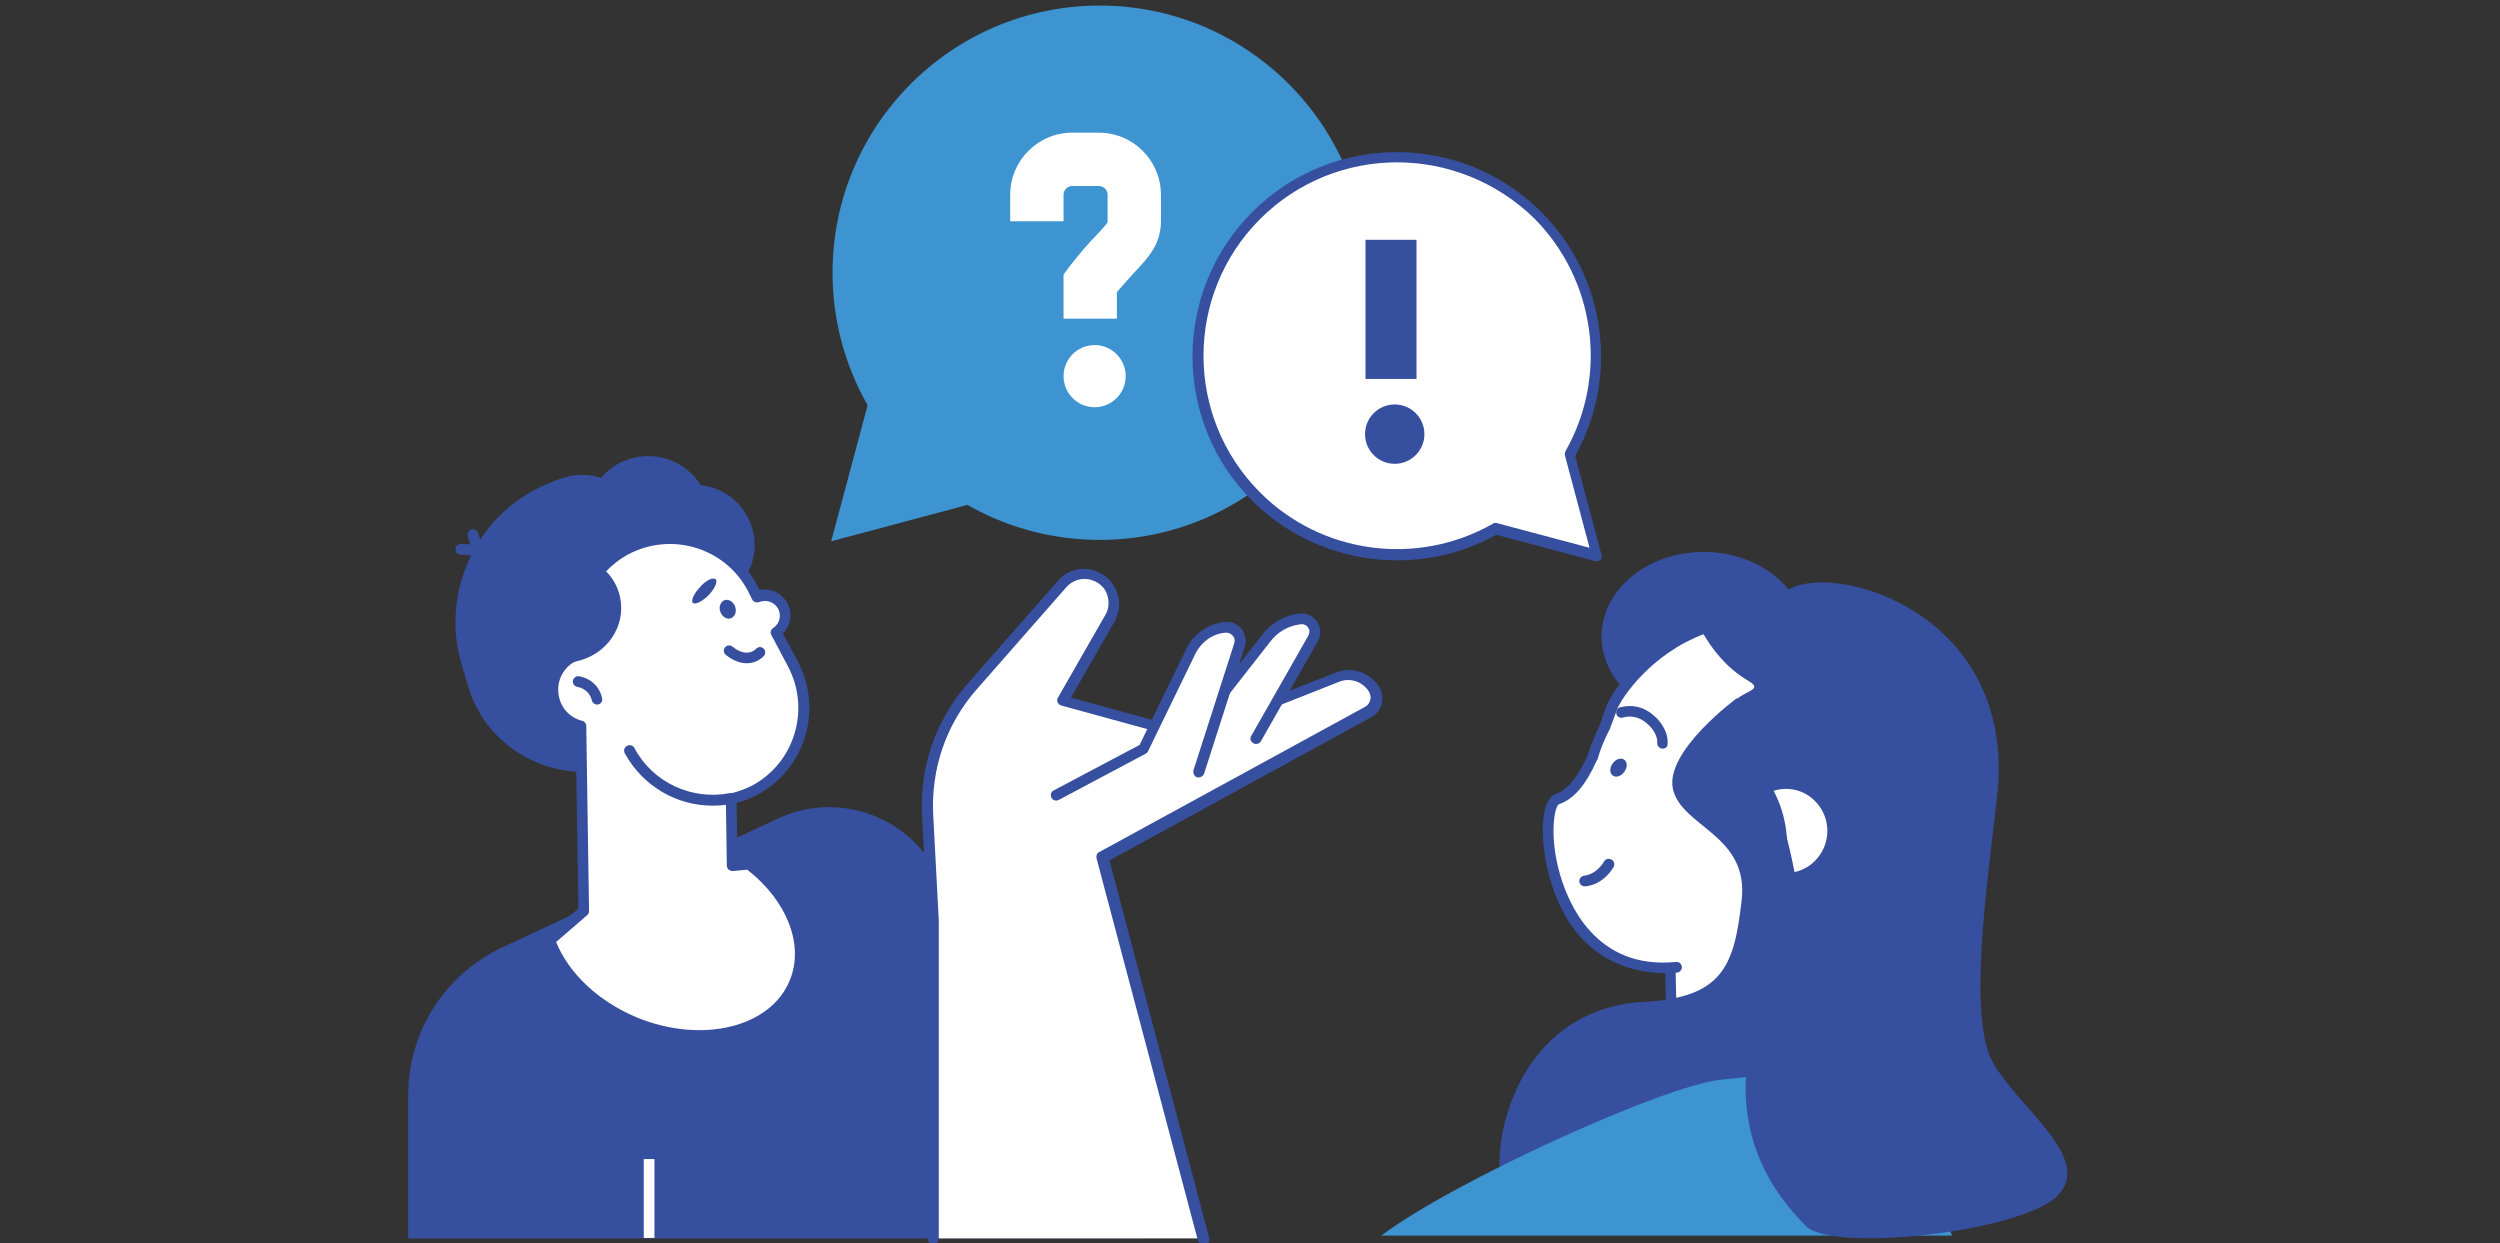 <?xml version="1.0" encoding="utf-8"?>
<!-- Generator: Adobe Illustrator 25.4.1, SVG Export Plug-In . SVG Version: 6.00 Build 0)  -->
<svg version="1.1" id="Layer_1" xmlns="http://www.w3.org/2000/svg" xmlns:xlink="http://www.w3.org/1999/xlink" x="0px" y="0px"
	 viewBox="0 0 539 268" style="enable-background:new 0 0 539 268;" xml:space="preserve">
<rect x="0" y="0" width="539" height="268" fill="#333333" stroke="none"/>
<style type="text/css">
	.st0{fill:#374F9F;}
	.st1{fill:#FFFFFF;}
	.st2{fill:#080717;}
	.st3{fill:#3D94D1;}
</style>
<desc>Created with Sketch.</desc>
<path class="st0" d="M166.7,419.1l-24,5.2c-11.7,2.6-21.7,10.4-26.9,21.2l-21.7,45.2c-13.8,28.8,13,60.4,43.7,51.4l34.4-10.1H285
	l-19.6-95.7c-3.5-17.2-19.9-28.7-37.2-26.1L166.7,419.1z"/>
<path class="st1" d="M304.9,475.6l0.3-22.5c0.1-10.1,4.2-19.8,11.4-27l20.5-20.5c1.8-1.8,4.6-2.3,6.9-1.3l0,0c3.6,1.5,5,6,2.8,9.3
	l-11.2,16.9l26.6,9.1l32.4-10.4c3-1,6.2,0.4,7.7,3.2v0c0.9,1.7,0.2,3.8-1.6,4.7L342,464.4l-2.9,16.3L304.9,475.6z"/>
<path class="st0" d="M339.1,481.7c-0.1,0-0.1,0-0.2,0c-0.6-0.1-1-0.7-0.9-1.3l2.9-16.3c0.1-0.3,0.3-0.6,0.6-0.8l58.7-27.3
	c0.6-0.3,1-0.8,1.2-1.4c0.2-0.6,0.2-1.3-0.1-1.8c-1.2-2.3-3.9-3.5-6.4-2.6l-32.4,10.4c-0.2,0.1-0.5,0.1-0.7,0l-26.6-9.1
	c-0.3-0.1-0.6-0.4-0.7-0.7c-0.1-0.3-0.1-0.7,0.1-0.9l11.2-16.9c0.9-1.3,1.1-2.9,0.6-4.4c-0.5-1.5-1.5-2.7-3-3.3
	c-2-0.8-4.2-0.4-5.7,1.1L317.3,427c-7,7-10.9,16.3-11.1,26.2l-0.3,22.5c0,0.6-0.5,1.1-1.1,1.1c-0.6,0-1.1-0.5-1.1-1.1l0.3-22.5
	c0.1-10.5,4.3-20.3,11.7-27.7l20.5-20.5c2.1-2.1,5.3-2.8,8.1-1.6c2,0.9,3.6,2.6,4.2,4.7c0.6,2.1,0.3,4.4-0.9,6.2L337.3,430l24.9,8.6
	l32.1-10.3c3.5-1.1,7.3,0.4,9,3.7c0.6,1.1,0.7,2.3,0.3,3.5c-0.4,1.2-1.2,2.1-2.4,2.6l-58.1,27l-2.8,15.7
	C340.1,481.4,339.6,481.7,339.1,481.7z"/>
<path class="st1" d="M376.5,441.4l13.6-20.6c1.3-1.9-0.2-4.4-2.4-4.3l0,0c-2.9,0.1-5.6,1.5-7.5,3.7L364,438.3L376.5,441.4z"/>
<path class="st0" d="M376.5,442.5c-0.2,0-0.4-0.1-0.6-0.2c-0.5-0.3-0.6-1-0.3-1.5l13.6-20.6c0.4-0.5,0.4-1.2,0.1-1.8
	c-0.3-0.6-0.9-0.9-1.6-0.9c-2.6,0.1-5,1.3-6.7,3.3L364.8,439c-0.4,0.4-1.1,0.5-1.5,0.1c-0.4-0.4-0.5-1.1-0.1-1.5l16.2-18.1
	c2-2.4,5.1-3.9,8.3-4c1.5-0.1,2.8,0.7,3.5,2c0.7,1.3,0.7,2.8-0.1,4L377.4,442C377.2,442.3,376.9,442.5,376.5,442.5z"/>
<path class="st1" d="M333.1,450.7l19.2-8.6l11.5-20.2c1.6-2.8,4.5-4.5,7.7-4.5l0,0c2.1,0,3.5,2,2.7,3.9l-10.5,26.6L333.1,450.7z"/>
<path class="st0" d="M333.1,451.8c-0.4,0-0.8-0.2-1-0.6c-0.2-0.5,0-1.2,0.5-1.4l18.9-8.5l11.3-19.9c1.8-3.1,5-5,8.6-5.1
	c1.3,0,2.6,0.6,3.3,1.7c0.8,1.1,0.9,2.5,0.4,3.7l-10.5,26.6c-0.2,0.6-0.8,0.8-1.4,0.6c-0.6-0.2-0.8-0.8-0.6-1.4l10.5-26.6
	c0.2-0.6,0.2-1.2-0.2-1.7c-0.3-0.5-0.9-0.8-1.5-0.8c-2.8,0-5.4,1.6-6.7,4l-11.5,20.2c-0.1,0.2-0.3,0.4-0.5,0.5l-19.2,8.6
	C333.4,451.8,333.3,451.8,333.1,451.8z"/>
<ellipse transform="matrix(0.23 -0.973 0.973 0.23 -254.889 425.297)" class="st0" cx="141.2" cy="373.7" rx="20.5" ry="20.5"/>
<ellipse transform="matrix(0.23 -0.973 0.973 0.23 -249.402 449.533)" class="st0" cx="159.3" cy="382.3" rx="20.5" ry="20.5"/>
<circle class="st0" cx="220.2" cy="371.4" r="20.5"/>
<ellipse transform="matrix(0.16 -0.987 0.987 0.16 -156.626 517.462)" class="st0" cx="225.8" cy="350.8" rx="20.5" ry="20.5"/>
<rect x="170" y="360.4" transform="matrix(0.988 -0.153 0.153 0.988 -57.841 34.413)" class="st1" width="48.9" height="64.7"/>
<path class="st0" d="M175.3,429.5c-0.5,0-1-0.4-1.1-0.9l-9.9-63.9c0-0.3,0-0.6,0.2-0.8c0.2-0.2,0.4-0.4,0.7-0.4l48.3-7.5
	c0.6-0.1,1.1,0.3,1.2,0.9l9.9,63.9c0,0.3,0,0.6-0.2,0.8c-0.2,0.2-0.4,0.4-0.7,0.4l-48.3,7.5C175.4,429.5,175.3,429.5,175.3,429.5z
	 M166.6,365.4l9.6,61.8l46.2-7.2l-9.6-61.8L166.6,365.4z"/>
<path class="st0" d="M221.5,423.4l-43.5,6.7c-4.7,0.7-9-2.5-9.7-7.1l-0.6-4.2c-0.7-4.7,2.5-9,7.1-9.7l43.5-6.7
	c4.7-0.7,9,2.5,9.7,7.1l0.6,4.2C229.4,418.3,226.2,422.7,221.5,423.4z"/>
<path class="st0" d="M186.1,387.8h-5.8c-19.4,0-35-15.7-35-35v-17.8c0-19.4,15.7-35,35-35h5.8c19.4,0,35,15.7,35,35v17.8
	C221.2,372.1,205.5,387.8,186.1,387.8z"/>
<path class="st0" d="M192.5,366.3L192.5,366.3c-17.5,0-31.7-14.2-31.7-31.7v-6.5c0-17.5,14.2-31.7,31.7-31.7l0,0
	c17.5,0,31.7,14.2,31.7,31.7v6.5C224.2,352.1,210,366.3,192.5,366.3z"/>
<g>
	<path class="st2" d="M189.2,388.9c-18.2,0-33.1-14.8-33.1-33.1c0-0.6,0.5-1.1,1.1-1.1c0.6,0,1.1,0.5,1.1,1.1
		c0,17,13.9,30.9,30.9,30.9c7.1,0,14-2.5,19.5-6.9c0.5-0.4,1.1-0.3,1.5,0.2c0.4,0.5,0.3,1.1-0.2,1.5
		C204.2,386.2,196.8,388.9,189.2,388.9z"/>
</g>
<g>
	<path class="st2" d="M220.4,339.2c-0.5,0-1-0.4-1.1-0.9c-0.9-5.2,3.3-7.8,3.5-7.9c0.5-0.3,1.2-0.1,1.5,0.4c0.3,0.5,0.1,1.2-0.4,1.5
		c-0.1,0.1-3.1,2-2.5,5.7c0.1,0.6-0.3,1.1-0.9,1.2C220.5,339.2,220.5,339.2,220.4,339.2z"/>
</g>
<path class="st1" d="M230.8,332.6c-1.2-4.2-5.6-6.6-9.8-5.3l-4.6,1.4c-5.7-9-15.7-15-27.1-15l0,0c-17,0-31,13.3-31.9,30.1l-4.5-0.1
	c-4.4-0.1-8,3.4-8,7.8c-0.1,4.4,3.4,8,7.8,8l5,0.1c1.9,15.9,15.4,28.2,31.7,28.2l0,0c17.7,0,32-14.3,32-32v-10.2
	c0-0.7,0-1.3-0.1-1.9l4.3-1.3C229.6,341.2,232,336.8,230.8,332.6z"/>
<path class="st0" d="M189.2,388.9c-16.4,0-30.3-12.1-32.7-28.2l-4.1-0.1c-5-0.1-8.9-4.2-8.8-9.1c0.1-5,4.2-8.9,9.1-8.8l3.5,0.1
	c1.5-17,15.8-30.1,32.9-30.1c11.2,0,21.4,5.5,27.6,14.8l3.9-1.1c2.3-0.7,4.7-0.4,6.8,0.7c2.1,1.1,3.6,3,4.3,5.3
	c0.7,2.3,0.4,4.7-0.7,6.8c-1.1,2.1-3,3.6-5.3,4.3l-3.5,1c0,0.4,0,0.8,0,1.1v10.2C222.3,374,207.4,388.9,189.2,388.9z M152.6,344.8
	c-1.8,0-3.4,0.7-4.7,1.9c-1.3,1.3-2.1,3-2.1,4.8c-0.1,3.8,2.9,6.9,6.7,6.9l5,0.1c0.5,0,1,0.4,1.1,1c1.8,15.5,15,27.2,30.7,27.2
	c17,0,30.9-13.9,30.9-30.9v-10.2c0-0.6,0-1.3-0.1-1.9c0-0.5,0.3-1,0.8-1.1l4.3-1.3c3.6-1.1,5.7-4.9,4.6-8.5
	c-0.5-1.7-1.7-3.2-3.3-4.1c-1.6-0.9-3.4-1.1-5.2-0.5l-4.6,1.4c-0.5,0.1-1-0.1-1.2-0.5c-5.7-9.1-15.5-14.5-26.2-14.5
	c-16.4,0-29.9,12.8-30.8,29.1c0,0.6-0.5,1-1.1,1l-4.5-0.1C152.7,344.8,152.7,344.8,152.6,344.8z"/>
<g>
	<path class="st0" d="M156.1,355.1c-0.5,0-1-0.4-1.1-1c-0.4-3.8-3.9-4.8-3.9-4.8c-0.6-0.2-0.9-0.8-0.8-1.3c0.2-0.6,0.8-0.9,1.3-0.8
		c0.2,0.1,4.9,1.4,5.5,6.6c0.1,0.6-0.4,1.1-1,1.2C156.2,355.1,156.2,355.1,156.1,355.1z"/>
</g>
<path class="st0" d="M180.2,336.7c0.5,1.2-1.9,3.3-5.3,4.6c-3.4,1.3-6.5,1.4-7,0.1c-0.5-1.2,1.9-3.3,5.3-4.6
	C176.6,335.5,179.8,335.5,180.2,336.7z"/>
<path class="st0" d="M204.7,334.9c-0.1,1.3-3.1,2.2-6.7,1.9s-6.5-1.5-6.4-2.8c0.1-1.3,3.1-2.2,6.7-1.9
	C201.9,332.4,204.7,333.6,204.7,334.9z"/>
<g>
	<path class="st0" d="M171.6,349.6c-0.2,0-0.4-0.1-0.6-0.2c-0.5-0.3-0.6-1-0.3-1.5c3-4.3,7.8-3.1,10-1.9c0.5,0.3,0.7,1,0.4,1.5
		c-0.3,0.5-1,0.7-1.5,0.4c-0.2-0.1-4.6-2.5-7.2,1.2C172.2,349.4,171.9,349.6,171.6,349.6z"/>
</g>
<path class="st0" d="M196.4,343.4c0.4,1.8,1.6,3,2.7,2.7c1.1-0.2,1.7-1.9,1.3-3.6c-0.4-1.8-1.6-3-2.7-2.7
	C196.6,340,196,341.6,196.4,343.4z"/>
<g>
	<path class="st0" d="M190,357.1c0,0-0.1,0-0.1,0c-1.5-0.2-2.9-0.9-3.8-2.2c-0.9-1.2-1.2-2.8-0.9-4.3l1.7-8.4c0.1-0.6,0.7-1,1.3-0.8
		c0.6,0.1,1,0.7,0.8,1.3l-1.7,8.4c-0.2,0.9,0,1.8,0.6,2.5c0.5,0.7,1.3,1.2,2.3,1.3c0.6,0.1,1,0.6,1,1.2
		C191,356.7,190.6,357.1,190,357.1z"/>
</g>
<g>
	<path class="st0" d="M195.3,366c-0.5,0-1-0.4-1.1-0.9c-0.1-0.6,0.3-1.1,0.9-1.2c1.6-0.2,2.7-0.8,3.5-1.9c1.8-2.7,0.5-7.2,0.5-7.2
		c-0.2-0.6,0.2-1.2,0.7-1.3c0.6-0.2,1.2,0.2,1.3,0.7c0.1,0.2,1.5,5.5-0.8,9c-1.1,1.6-2.8,2.6-5,2.9C195.4,366,195.3,366,195.3,366z"
		/>
</g>
<path class="st0" d="M155.6,343.5L155.6,343.5c14.7-3.8,25.5-17.1,25.5-33v-0.1C166.4,314.2,155.6,327.6,155.6,343.5z"/>
<g>
	<path class="st0" d="M170.5,340.2c-0.1,0-0.3,0-0.4-0.1c-0.3-0.1-0.6-0.4-0.7-0.7c-0.2-0.5,0.1-1.1,0.6-1.3
		c8.1-5.1,11.7-15.1,8.8-24.2l2.1-0.7c3.2,10.2-0.9,21.2-9.9,26.8C170.9,340.2,170.7,340.2,170.5,340.2z"/>
</g>
<path class="st0" d="M216.1,325.5L216.1,325.5c-14.5,4.3-30.7-1.5-38.8-15.1l0,0C191.8,306,208,311.9,216.1,325.5z"/>
<path class="st1" d="M364.4,312.5c-15.6-32-54.3-45.4-86.3-29.8c-32,15.6-45.4,54.3-29.8,86.3c15.6,32,54.3,45.4,86.3,29.8
	C366.6,383.3,379.9,344.5,364.4,312.5z M330.1,389.6c-26.9,13.1-59.5,1.9-72.6-25.1c-13.1-26.9-1.8-59.5,25.1-72.6
	c27-13.1,59.5-1.9,72.6,25.1C368.2,344,357,376.5,330.1,389.6z"/>
<path class="st0" d="M306.4,406.5c-7.2,0-14.5-1.2-21.5-3.6c-16.6-5.7-30-17.6-37.6-33.3c-15.8-32.5-2.2-71.9,30.3-87.7
	c32.6-15.8,71.9-2.2,87.8,30.3c0,0,0,0,0,0c15.8,32.5,2.2,71.9-30.3,87.8C326,404.3,316.2,406.5,306.4,406.5z M306.2,277.3
	c-9.3,0-18.8,2.1-27.7,6.4c-31.5,15.3-44.6,53.4-29.3,84.9c7.4,15.2,20.3,26.7,36.4,32.2c16,5.5,33.3,4.5,48.5-2.9
	c31.5-15.3,44.6-53.4,29.3-84.9C352.4,290.5,329.7,277.3,306.2,277.3z M306.4,396.2c-20.5,0-40.3-11.5-49.9-31.2
	c-13.4-27.4-1.9-60.7,25.6-74c27.5-13.4,60.7-1.9,74.1,25.6c13.4,27.5,1.9,60.7-25.6,74.1c0,0,0,0,0,0
	C322.8,394.4,314.5,396.2,306.4,396.2z M306.2,287.6c-7.8,0-15.7,1.7-23.2,5.4c-26.4,12.8-37.4,44.8-24.6,71.1
	c12.8,26.4,44.8,37.4,71.1,24.6c26.4-12.9,37.4-44.8,24.6-71.2C345,298.6,326,287.6,306.2,287.6z M330.1,389.6L330.1,389.6
	L330.1,389.6z"/>
<g>
	<path class="st0" d="M280.2,435.3c-0.1,0-0.2,0-0.4-0.1c-0.6-0.2-0.9-0.8-0.7-1.4l10.1-29.4c0.2-0.6,0.8-0.9,1.4-0.7
		c0.6,0.2,0.9,0.8,0.7,1.4l-10.1,29.4C281.1,435.1,280.7,435.3,280.2,435.3z"/>
</g>
<g>
	<path class="st0" d="M270.6,432c-0.1,0-0.2,0-0.4-0.1c-0.6-0.2-0.9-0.8-0.7-1.4l10.1-29.4c0.2-0.6,0.8-0.9,1.4-0.7
		c0.6,0.2,0.9,0.8,0.7,1.4l-10.1,29.4C271.5,431.7,271.1,432,270.6,432z"/>
</g>
<path class="st3" d="M250.9,501.1L250.9,501.1c-8.2-2.8-12.5-11.8-9.7-20l25.7-74.4l29.7,10.2l-25.7,74.4
	C268.1,499.6,259.1,503.9,250.9,501.1z"/>
<path class="st1" d="M238.1,441.5L253,415c1.2-2.2,4.1-2.9,6.2-1.5l0,0c3.3,2.2,4.8,6.2,3.9,10l-2.6,10.5L238.1,441.5z"/>
<path class="st0" d="M238.1,442.6c-0.3,0-0.6-0.1-0.8-0.4c-0.3-0.3-0.3-0.8-0.1-1.2l14.9-26.5c0.7-1.3,2-2.3,3.5-2.6
	c1.5-0.3,3-0.1,4.3,0.8c3.7,2.4,5.4,6.9,4.3,11.2l-2.6,10.5c-0.1,0.4-0.4,0.6-0.7,0.8l-22.4,7.5
	C238.3,442.6,238.2,442.6,238.1,442.6z M256.8,413.9c-0.3,0-0.5,0-0.8,0.1c-0.9,0.2-1.6,0.8-2.1,1.6l-13.6,24l19.1-6.4l2.5-9.9
	c0.9-3.4-0.5-6.9-3.4-8.9C258.1,414.1,257.5,413.9,256.8,413.9z"/>
<path class="st1" d="M252.1,431.8l35.6-9c2-0.5,3.9,0.9,4.1,2.9l0.2,2c0.3,3.8-1.6,7.3-5,9.1l-9,4.7l-0.5,1.1l12.2-1.5
	c2.7-0.3,5.1,1.6,5.4,4.3c0.4,4.1-2.1,7.8-6,8.9c2.3,0,4.4,1.8,4.6,4.2c0.5,4.1-2.1,7.9-5.9,9c2.3,0,4.4,1.8,4.6,4.2
	c0.5,4.6-2.7,8.7-7.3,9.3l-24.8,3l-1.6,3.9c-1.9,4.6-5.7,8.1-10.5,9.6l-76,34.7c0,0-30-31.6,3.1-57.7c0.1-0.1,0.2-0.1,0.4-0.1
	l53-15.7l0.7-3.1C231.8,443.9,240.6,434.7,252.1,431.8z"/>
<path class="st0" d="M172.3,533.1c-0.3,0-0.6-0.1-0.8-0.3c-0.6-0.6-13.9-14.9-12.7-32.5c0.7-10,6.1-19,15.9-26.8
	c0.3-0.2,0.6-0.3,0.7-0.3l52.4-15.5l0.5-2.4c2.6-12.1,11.6-21.4,23.5-24.5l35.6-9c1.2-0.3,2.6-0.1,3.6,0.7c1,0.7,1.7,1.9,1.8,3.2
	l0.2,2c0.4,4.2-1.8,8.2-5.6,10.1L281,441l8.5-1c1.6-0.2,3.2,0.3,4.4,1.3c1.2,1,2,2.4,2.2,4c0.4,3.5-1.3,6.9-4.1,8.8
	c1.5,0.9,2.5,2.4,2.8,4.3c0.4,3.6-1.2,7-4,8.9c1.5,0.9,2.5,2.4,2.7,4.3c0.3,2.5-0.4,5-2,7c-1.6,2-3.8,3.2-6.3,3.5l-24.1,2.9
	l-1.4,3.3c-2,4.9-6.1,8.6-11.1,10.2l-76,34.7C172.6,533,172.4,533.1,172.3,533.1z M175.9,475.3c-9.2,7.3-14.2,15.8-14.9,25.1
	c-1.1,14.8,9.1,27.5,11.6,30.3l75.3-34.4c0,0,0.1,0,0.1,0c4.5-1.4,8-4.7,9.8-9l1.6-3.9c0.1-0.4,0.5-0.6,0.9-0.7l24.8-3
	c1.9-0.2,3.7-1.2,4.9-2.7c1.2-1.5,1.7-3.4,1.5-5.4c-0.2-1.8-1.8-3.2-3.6-3.2c-0.5,0-1-0.4-1.1-0.9c-0.1-0.5,0.3-1,0.8-1.2
	c3.4-1,5.6-4.3,5.2-7.8c-0.2-1.8-1.8-3.2-3.6-3.2c-0.5,0-1-0.4-1.1-0.9c-0.1-0.5,0.3-1,0.8-1.2c3.4-1,5.6-4.2,5.2-7.7
	c-0.1-1-0.6-1.9-1.4-2.5c-0.8-0.6-1.8-0.9-2.8-0.8l-12.2,1.5c-0.4,0-0.8-0.1-1-0.4c-0.2-0.3-0.3-0.7-0.1-1.1l0.5-1.1
	c0.1-0.2,0.3-0.4,0.5-0.5l9-4.7c3-1.5,4.7-4.7,4.4-8l-0.2-2c-0.1-0.6-0.4-1.2-0.9-1.6s-1.2-0.5-1.8-0.3l-35.6,9l-0.3-1l0.3,1
	c-11.1,2.8-19.5,11.6-21.9,22.8l-0.7,3.1c-0.1,0.4-0.4,0.7-0.8,0.8l-53,15.7C176,475.2,176,475.3,175.9,475.3z M176,475.1
	C176,475.2,176,475.2,176,475.1C176,475.2,176,475.2,176,475.1z M228.7,458.5L228.7,458.5L228.7,458.5z"/>
<g>
	<path class="st0" d="M257.9,459.2c-0.5,0-1-0.4-1.1-1c-0.1-0.6,0.4-1.1,0.9-1.2l29.8-3.6c0.6-0.1,1.1,0.4,1.2,0.9
		c0.1,0.6-0.4,1.1-0.9,1.2l-29.8,3.6C258,459.2,258,459.2,257.9,459.2z"/>
</g>
<g>
	<path class="st0" d="M258.1,445.9c-0.5,0-1-0.4-1.1-1c-0.1-0.6,0.4-1.1,0.9-1.2l31.7-3.8c0.6-0.1,1.1,0.4,1.2,0.9
		c0.1,0.6-0.4,1.1-0.9,1.2l-31.7,3.8C258.2,445.9,258.1,445.9,258.1,445.9z"/>
</g>
<g>
	<path class="st0" d="M258.9,472c-0.5,0-1-0.4-1.1-1c-0.1-0.6,0.4-1.1,0.9-1.2l31.7-3.8c0.6-0.1,1.1,0.4,1.2,0.9
		c0.1,0.6-0.4,1.1-0.9,1.2L259,472C259,472,258.9,472,258.9,472z"/>
</g>
<g>
	<path class="st1" d="M122,487.8c-0.5,0-0.9-0.3-1.1-0.8c-0.1-0.6,0.2-1.2,0.8-1.3l53.4-12.4c0.6-0.1,1.2,0.2,1.3,0.8
		c0.1,0.6-0.2,1.2-0.8,1.3l-53.4,12.4C122.1,487.8,122,487.8,122,487.8z"/>
</g>
<path class="st3" d="M329.5,346.5c-2.6,10.5-12.1,18.3-23.4,18.3c-13.3,0-24.2-10.8-24.2-24.2c0-11.6,8.2-21.2,19-23.6v-25.2
	c-24.7,2.6-43.9,23.4-43.9,48.8c0,27.1,22,49.1,49.1,49.1c25.1,0,45.8-18.9,48.7-43.2H329.5z"/>
<path class="st1" d="M331.3,340.3c-0.2-13.5-11-24.4-24.4-24.9v-22.8c26,0.5,47,21.6,47.2,47.6H331.3z"/>
<path class="st0" d="M308,293.7c24.5,1,44.2,20.9,45,45.4h-20.6c-0.7-13.2-11.2-23.9-24.4-24.8V293.7L308,293.7z M306,291.5
	c-0.1,0-0.2,0-0.2,0v24.9c0.1,0,0.2,0,0.2,0c13.3,0,24.2,10.8,24.2,24.2c0,0.2,0,0.5,0,0.7h24.9c0-0.2,0-0.5,0-0.7
	C355.1,313.5,333.1,291.5,306,291.5L306,291.5z"/>
<path class="st0" d="M324.1,356.7l17.6,17.6c7-7.5,11.8-17.1,13.1-27.8h-25.3C328.5,350.3,326.6,353.8,324.1,356.7z"/>
<polygon class="st0" points="341.4,531 296.1,531 303.8,472.3 340.5,477.4 "/>
<path class="st0" d="M88,267v-30.9c0-13.6,7.9-26,20.2-31.8l59.5-27.8c12.3-5.8,27-1.1,33.8,10.7l44.6,79.8H88z"/>
<path class="st1" d="M200.9,267v-68.5l-1.2-22.7c-0.5-10.2,2.9-20.2,9.7-27.9l19.3-22c1.7-1.9,4.4-2.7,6.9-1.8l0,0
	c3.8,1.3,5.4,5.7,3.4,9.2L228.9,151l27.3,7.5l31.9-12.6c3-1.2,6.3,0,7.9,2.7l0,0c1,1.7,0.4,3.9-1.3,4.8l-57.3,31.3l21.8,82.3H200.9z
	"/>
<path class="st0" d="M259.3,268.1c-0.5,0-1-0.3-1.1-0.9L236.4,185c-0.1-0.5,0.1-1.1,0.6-1.3l57.3-31.3c0.6-0.3,0.9-0.8,1.1-1.4
	c0.2-0.6,0.1-1.2-0.2-1.8c-1.3-2.2-4.1-3.2-6.5-2.2l-31.9,12.6c-0.2,0.1-0.5,0.1-0.7,0l-27.3-7.5c-0.3-0.1-0.6-0.3-0.8-0.7
	c-0.1-0.3-0.1-0.7,0.1-1l10.2-17.8c0.8-1.3,0.9-3,0.4-4.4c-0.5-1.5-1.7-2.6-3.2-3.1c-2-0.7-4.2-0.1-5.6,1.5l-19.3,22
	c-6.6,7.5-9.9,17.1-9.4,27.1l1.2,22.7l0,68.6c0,0.6-0.5,1.2-1.2,1.2c-0.6,0-1.2-0.5-1.2-1.2v-68.5l-1.2-22.6
	c-0.6-10.6,3-20.8,10-28.7l19.3-22c2-2.3,5.2-3.2,8.1-2.1c2.1,0.7,3.8,2.4,4.6,4.5c0.8,2.1,0.6,4.4-0.5,6.4l-9.4,16.4l25.5,7
	l31.6-12.4c3.5-1.4,7.4,0,9.4,3.2c0.7,1.1,0.8,2.4,0.5,3.6c-0.3,1.2-1.1,2.2-2.2,2.8l-56.5,30.9l21.5,81.4c0.2,0.6-0.2,1.3-0.8,1.4
	C259.4,268.1,259.3,268.1,259.3,268.1z"/>
<path class="st1" d="M270.8,159.3l12.3-21.6c1.1-2-0.5-4.4-2.8-4.2l0,0c-2.9,0.3-5.6,1.8-7.3,4.2l-15.1,19.3L270.8,159.3z"/>
<path class="st0" d="M270.8,160.4c-0.2,0-0.4,0-0.6-0.2c-0.6-0.3-0.8-1-0.4-1.6l12.3-21.6c0.3-0.6,0.3-1.2-0.1-1.7
	c-0.3-0.5-0.9-0.8-1.6-0.7c-2.6,0.3-4.9,1.6-6.5,3.7l-15.1,19.3c-0.4,0.5-1.1,0.6-1.6,0.2c-0.5-0.4-0.6-1.1-0.2-1.6l15.1-19.3
	c1.9-2.6,4.9-4.3,8.1-4.6c1.5-0.2,2.9,0.5,3.8,1.8c0.8,1.3,0.9,2.8,0.1,4.2l-12.3,21.6C271.6,160.2,271.2,160.4,270.8,160.4z"/>
<path class="st1" d="M227.7,171.5l18.8-10l10.3-21.1c1.4-2.9,4.2-4.8,7.4-5.1l0,0c2.1-0.2,3.6,1.8,3,3.8l-8.8,27.4L227.7,171.5z"/>
<path class="st0" d="M227.7,172.6c-0.4,0-0.8-0.2-1-0.6c-0.3-0.6-0.1-1.3,0.5-1.6l18.5-9.8l10.1-20.8c1.6-3.2,4.8-5.4,8.4-5.7
	c1.4-0.1,2.7,0.5,3.5,1.5c0.8,1.1,1.1,2.5,0.7,3.8l-8.8,27.4c-0.2,0.6-0.9,0.9-1.5,0.8c-0.6-0.2-0.9-0.9-0.8-1.5l8.8-27.4
	c0.2-0.6,0.1-1.2-0.3-1.6c-0.4-0.5-0.9-0.7-1.5-0.7c-2.8,0.2-5.2,1.9-6.5,4.4L247.5,162c-0.1,0.2-0.3,0.4-0.5,0.5l-18.8,10
	C228,172.6,227.8,172.6,227.7,172.6z"/>
<path class="st0" d="M145,161.7l-11.8,3.6c-13.6,4.1-28.1-3.6-32.2-17.1l-1.4-4.7c-5.2-17,4.5-35.2,21.5-40.3l2.7,4.3
	c10.7-3.3,22,2.8,25.3,13.5l6.5,21.1C158,150.3,153.3,159.2,145,161.7z"/>
<ellipse transform="matrix(1 -1.602581e-02 1.602581e-02 1 -2.178 2.115)" class="st0" cx="130.9" cy="136.9" rx="29" ry="27.2"/>
<path class="st2" d="M157.8,183c-8.6-1.8-16.1-7.9-19.3-16.8l-2.9-8.2l21.7-7.8L157.8,183z"/>
<path class="st2" d="M123.6,141c-2-9.1,1.7-18.8,9.4-23.4h0c4.8-2.9,10.2-3.1,15-1.3c-2.5,0.3-9.6,1.5-10.9,6.2
	C135.4,128.3,135.4,139.2,123.6,141z"/>
<ellipse transform="matrix(0.129 -0.992 0.992 0.129 13.721 250.851)" class="st0" cx="149.7" cy="117.6" rx="13" ry="13"/>
<path class="st0" d="M117.3,108.5c-12.9,5.8-19.9,20.2-16.2,34.1c3.6,1.1,7.7,1.1,11.6-0.1C123,139.4,129,128.9,126,119
	C124.5,114.4,121.3,110.7,117.3,108.5z"/>
<ellipse transform="matrix(0.46 -0.888 0.888 0.46 -34.611 173.777)" class="st0" cx="125.5" cy="115.3" rx="13" ry="13"/>
<path class="st0" d="M152.5,107.8c2.1,7-1.8,14.5-8.9,16.6c-7,2.1-14.5-1.8-16.6-8.9c-2.1-7,1.8-14.5,8.9-16.6
	C142.9,96.8,150.4,100.7,152.5,107.8z"/>
<g>
	<path class="st0" d="M106.5,122.7c-0.4,0-0.8-0.2-1-0.5c-1.9-2.9-6-2.6-6-2.6c-0.6,0.1-1.2-0.4-1.3-1c-0.1-0.6,0.4-1.2,1-1.3
		c0.2,0,5.6-0.5,8.2,3.6c0.3,0.5,0.2,1.3-0.4,1.6C107,122.7,106.8,122.7,106.5,122.7z"/>
</g>
<g>
	<path class="st0" d="M107,122.3c-0.1,0-0.2,0-0.3,0c-4.7-1.3-5.8-6.6-5.9-6.8c-0.1-0.6,0.3-1.2,0.9-1.4c0.6-0.1,1.2,0.3,1.4,0.9
		l0,0c0,0,0.9,4.1,4.2,5c0.6,0.2,1,0.8,0.8,1.4C107.9,121.9,107.5,122.3,107,122.3z"/>
</g>
<path class="st1" d="M161.4,186.3l-3.6,0.4l-0.2-14.3c1.7-0.4,3.4-1,5-1.8c9.8-5.2,13.5-17.4,8.3-27.2l-3.6-6.8
	c1.8-1.2,2.5-3.7,1.4-5.6l0,0c-1.1-2-3.4-2.9-5.5-2l-1-2c-5.2-9.8-17.4-13.5-27.2-8.3l0,0c-8.3,4.4-12.2,13.8-10.1,22.5
	c-3.6,1.1-6.1,4.7-5.6,8.6c0.4,3.4,2.9,6.1,6,6.9l0.6,39.9l-7.3,6.3c2.6,7.2,9.3,14,18.5,17.7c14.6,6,30,2,34.4-8.7
	C174.8,203.3,170.5,193.2,161.4,186.3z"/>
<path class="st0" d="M150.7,224.4c-4.6,0-9.4-0.9-14.1-2.9c-9.2-3.7-16.3-10.6-19.1-18.4c-0.2-0.5,0-1,0.3-1.3l6.9-5.9l-0.6-38.6
	c-3.3-1.2-5.6-4.1-6-7.7c-0.5-4,1.8-7.9,5.4-9.5c-1.7-9.1,2.6-18.4,10.9-22.8c10.4-5.5,23.3-1.6,28.8,8.8l0.6,1.1
	c2.4-0.5,4.8,0.7,6,2.9c1.1,2.2,0.7,4.8-1,6.5l3.2,6c5.5,10.4,1.6,23.3-8.8,28.8c-1.4,0.7-2.8,1.3-4.4,1.7l0.2,12.1l2.3-0.2
	c0.3,0,0.6,0.1,0.8,0.2c9.7,7.4,13.9,18.1,10.3,26.8C169.3,220,160.7,224.4,150.7,224.4z M119.9,203.1c2.8,6.9,9.3,12.9,17.5,16.3
	c14,5.7,28.8,2.1,32.9-8.1c3.1-7.6-0.6-17.1-9.2-23.8l-3.1,0.3c-0.3,0-0.6-0.1-0.9-0.3c-0.2-0.2-0.4-0.5-0.4-0.9l-0.2-14.3
	c0-0.6,0.4-1,0.9-1.2c1.7-0.4,3.3-1,4.7-1.7c9.2-4.9,12.7-16.4,7.8-25.7l-3.6-6.8c-0.3-0.5-0.1-1.2,0.4-1.5c1.4-0.9,1.8-2.7,1.1-4.1
	c-0.8-1.5-2.5-2.1-4.1-1.5c-0.6,0.2-1.2,0-1.5-0.5l-1-2c-4.9-9.2-16.4-12.7-25.7-7.8c-7.6,4.1-11.6,12.8-9.5,21.2
	c0.1,0.6-0.2,1.2-0.8,1.4c-3.2,1-5.2,4.1-4.8,7.4c0.3,2.9,2.3,5.2,5.1,5.9c0.5,0.1,0.9,0.6,0.9,1.1l0.6,39.9c0,0.3-0.1,0.7-0.4,0.9
	L119.9,203.1z"/>
<g>
	<path class="st0" d="M128.7,151.9c-0.5,0-1-0.4-1.1-0.9c-0.6-2.5-3-2.9-3.1-2.9c-0.6-0.1-1.1-0.7-1-1.3c0.1-0.6,0.7-1.1,1.3-1
		c0.2,0,4.1,0.6,5,4.7c0.2,0.6-0.2,1.3-0.9,1.4C128.9,151.9,128.8,151.9,128.7,151.9z"/>
</g>
<g>
	<path class="st0" d="M161,143c-1.3,0-2.9-0.5-4.5-1.8c-0.5-0.4-0.6-1.1-0.2-1.6c0.4-0.5,1.1-0.6,1.6-0.2c3.1,2.5,4.9,0.7,5.1,0.5
		c0.4-0.5,1.2-0.5,1.6-0.1c0.5,0.4,0.5,1.2,0.1,1.6C164,142.2,162.7,143,161,143z"/>
</g>
<path class="st0" d="M158.5,130.8c0.4,1.1-0.1,2.2-0.9,2.5c-0.9,0.3-1.9-0.3-2.3-1.4c-0.4-1.1,0.1-2.2,0.9-2.5
	C157.1,129.1,158.1,129.7,158.5,130.8z"/>
<path class="st0" d="M154.3,124.9c0.5,0.5-0.2,2-1.5,3.4c-1.4,1.4-2.9,2.1-3.4,1.7c-0.5-0.5,0.2-2,1.5-3.4
	C152.2,125.1,153.7,124.4,154.3,124.9z"/>
<path class="st0" d="M129,121.8c-8.3,2.8-13.5,11.4-12,20.2c2.2,0.9,4.7,1.1,7.2,0.6c6.6-1.4,10.8-7.5,9.5-13.8
	C133.1,125.9,131.4,123.4,129,121.8z"/>
<g>
	<path class="st0" d="M153.6,173.7c-7.8,0-15.1-4.3-18.9-11.3c-0.3-0.6-0.1-1.3,0.5-1.6c0.6-0.3,1.3-0.1,1.6,0.5
		c3.9,7.4,12.4,11.3,20.5,9.7c0.6-0.1,1.2,0.3,1.4,0.9c0.1,0.6-0.3,1.2-0.9,1.4C156.4,173.6,155,173.7,153.6,173.7z"/>
</g>
<g>
	<rect x="138.8" y="249.9" class="st1" width="2.3" height="17"/>
</g>
<g>
	<circle class="st3" cx="237.1" cy="58.8" r="57.6"/>
	<polygon class="st3" points="179.2,116.7 187,87.6 194.8,58.4 216.2,79.8 237.5,101.1 208.4,108.9 	"/>
</g>
<path class="st1" d="M343.9,119.8l-5.8-21.7l0-0.1c9.4-16.4,7.1-37.6-6.9-51.6c-16.8-16.8-43.9-16.8-60.7,0
	c-16.8,16.8-16.8,43.9,0,60.7c14,14,35.2,16.3,51.6,6.9l0.1,0L343.9,119.8z"/>
<path class="st0" d="M344.3,121c-0.1,0-0.2,0-0.3,0l-21.4-5.7c-17.1,9.5-38.7,6.5-52.6-7.3c-17.2-17.2-17.2-45.1,0-62.3
	c17.2-17.2,45.1-17.2,62.3,0c13.9,13.9,16.9,35.5,7.3,52.6l5.7,21.4c0.1,0.4,0,0.8-0.3,1.1C344.9,120.9,344.6,121,344.3,121z
	 M301.2,35c-10.7,0-21.4,4.1-29.5,12.2c-16.3,16.3-16.3,42.7,0,59c13.3,13.3,33.9,16,50.2,6.7c0.3-0.2,0.6-0.2,0.9-0.1l19.9,5.3
	l-5.3-19.9c-0.1-0.3,0-0.6,0.1-0.9c9.3-16.3,6.5-36.9-6.7-50.2C322.6,39.1,311.9,35,301.2,35z"/>
<circle class="st1" cx="236" cy="81.1" r="6.7"/>
<g>
	<path class="st1" d="M240.8,68.7h-11.5v-9.5l1.1-1.5c2.4-3.1,4.4-5.4,6-7c1-1.1,2.3-2.4,2.4-2.9v-5.8c0-1.1-0.9-1.9-1.9-1.9h-5.7
		c-1.1,0-1.9,0.9-1.9,1.9v5.7h-11.5v-5.7c0-7.4,6-13.4,13.4-13.4h5.7c7.4,0,13.4,6,13.4,13.4v5.7c0,4.9-2.7,7.8-5.5,10.8
		c-1.2,1.3-2.5,2.7-4,4.5V68.7z"/>
</g>
<circle class="st0" cx="300.7" cy="93.6" r="6.4"/>
<g>
	<rect x="294.4" y="51.7" class="st0" width="11" height="30"/>
</g>
<ellipse class="st0" cx="367.3" cy="137.2" rx="22" ry="18.2"/>
<polygon class="st1" points="404.1,256.7 360.7,239.5 359.7,195.9 400.2,195 "/>
<path class="st0" d="M404.1,257.9c-0.1,0-0.3,0-0.4-0.1l-43.3-17.2c-0.4-0.2-0.7-0.6-0.7-1.1l-1-43.5c0-0.3,0.1-0.6,0.3-0.8
	c0.2-0.2,0.5-0.4,0.8-0.4l40.4-0.9c0.7,0,1.2,0.5,1.2,1.1l3.9,61.7c0,0.4-0.2,0.8-0.5,1C404.5,257.8,404.3,257.9,404.1,257.9z
	 M361.9,238.7l40.9,16.2l-3.7-58.7l-38.1,0.9L361.9,238.7z"/>
<path class="st1" d="M390.2,210.9c9.3-3,17.6-9.5,22.7-18.8c10.4-19,3.7-42-14.4-52.5c-29.7-17.2-49.1,7.3-51.2,13.3
	c-0.5,1.4-1,2.8-1.5,4.1c-1.1,2.1-1.9,4.3-2.6,6.5c-2.1,4.5-4.3,7.8-7.5,8.8c-4.8,1.6-2.2,39,25.7,36.3L390.2,210.9z"/>
<path class="st0" d="M390.2,212.1c-0.5,0-1-0.3-1.1-0.8c-0.2-0.6,0.1-1.3,0.8-1.5c9.4-3,17.2-9.5,22.1-18.3
	c10-18.3,3.8-40.6-14-50.9c-10.7-6.2-21-7.5-30.6-3.9c-11.3,4.2-17.9,13.7-18.9,16.6c-0.5,1.4-1,2.8-1.5,4.1c0,0,0,0.1-0.1,0.1
	c-1,2-1.9,4.1-2.5,6.3c0,0,0,0.1-0.1,0.1c-2.5,5.5-5,8.4-8.2,9.5c-1,0.5-2.1,6.9,0.2,15c1.8,6.3,7.7,20.7,25,19
	c0.7-0.1,1.2,0.4,1.3,1c0.1,0.6-0.4,1.2-1,1.3c-5.3,0.5-23,0.4-28.1-23c-1.5-6.8-1.2-14.4,1.9-15.5c2.5-0.9,4.6-3.4,6.8-8.1
	c0.7-2.2,1.6-4.4,2.6-6.5c0.5-1.3,0.9-2.6,1.4-4c1.5-4.2,9-13.8,20.3-18c10.3-3.8,21.3-2.4,32.6,4.1c19,10.9,25.5,34.7,14.9,54.1
	c-5.1,9.3-13.4,16.2-23.4,19.4C390.5,212.1,390.4,212.1,390.2,212.1z"/>
<path class="st0" d="M405.3,133.1c-12.3-6.7-26.5-6.3-38.3-0.2c3.7,0.9,7.3,2.2,10.7,4.1c23.3,12.7,30.5,44.3,16.2,70.5
	c-0.8,1.5-1.7,2.9-2.5,4.2c12.1-2.2,23.2-9.9,29.7-21.7C432.2,169.4,425.2,143.9,405.3,133.1z"/>
<path class="st0" d="M364.3,130.2c0,0,3.3,11.1,12.5,16.5c4.9,2.8-4.5,1.9-3.8,7.8c5.4,43.6,8.9,51.9,8.9,51.9
	c0.8,3.7,4,6.5,7.8,6.9l11.5,1l3.6-10.6l5.9-45.5C410.7,158.1,387.1,124,364.3,130.2z"/>
<path class="st1" d="M391.5,172.9c-2.4-2.6-6-3.4-9.1-2.4c2.9,5.5,3.6,11.8,2.2,17.7c2.4,0.1,4.8-0.7,6.6-2.5
	C394.8,182.2,394.9,176.5,391.5,172.9z"/>
<g>
	<path class="st0" d="M341.7,191.1c-0.6,0-1.1-0.4-1.2-1c-0.1-0.6,0.4-1.2,1-1.3c2.8-0.3,4.3-3,4.3-3c0.3-0.6,1-0.8,1.6-0.5
		c0.6,0.3,0.8,1,0.5,1.6c-0.1,0.2-2.1,3.8-6.1,4.2C341.8,191.1,341.8,191.1,341.7,191.1z"/>
</g>
<g>
	<path class="st0" d="M358.5,161.4c-0.1,0-0.1,0-0.2,0c-0.6-0.1-1.1-0.7-1-1.3c0.1-1-0.6-2.8-2.2-4.1c-0.9-0.8-2.7-2-5.2-1.3
		c-0.6,0.2-1.3-0.2-1.4-0.8c-0.2-0.6,0.2-1.3,0.8-1.4c2.6-0.7,5.2-0.1,7.3,1.8c2,1.7,3.2,4.3,2.9,6.1
		C359.6,161,359.1,161.4,358.5,161.4z"/>
</g>
<path class="st0" d="M350.2,166.4c-0.7,1-1.8,1.3-2.5,0.8c-0.7-0.5-0.7-1.7,0-2.6c0.7-1,1.8-1.3,2.5-0.8
	C350.9,164.3,350.9,165.5,350.2,166.4z"/>
<path class="st0" d="M374.5,150.5c0,0-15.7,11.5-13.8,19.7c2,8.2,16.4,9.8,14.8,23.9c-1.6,14.1-4,21-21.1,21.9
	c-22.8,1.2-31.1,22-31.1,34.8c0,12.8,58.3-18.7,58.3-18.7S401.7,211.5,374.5,150.5z"/>
<path class="st3" d="M297.8,266.4c15.7-11.8,60.9-32.3,73.1-33.6l31.9-3.4l18.1,37H297.8z"/>
<path class="st0" d="M386,126.9c10.8-5.6,48.8,5.9,44.6,44.6c-2.1,19.2-6.6,48.2-0.7,58c5.9,9.8,21.3,20.3,13.8,28.2
	c-7.5,7.9-48.8,12.5-54.4,6.6c-5.6-5.9-24.3-25.2-3-61c21.3-35.7-0.7-53.4-3-54.7C381.1,147.2,370.1,135.1,386,126.9z"/>
</svg>
